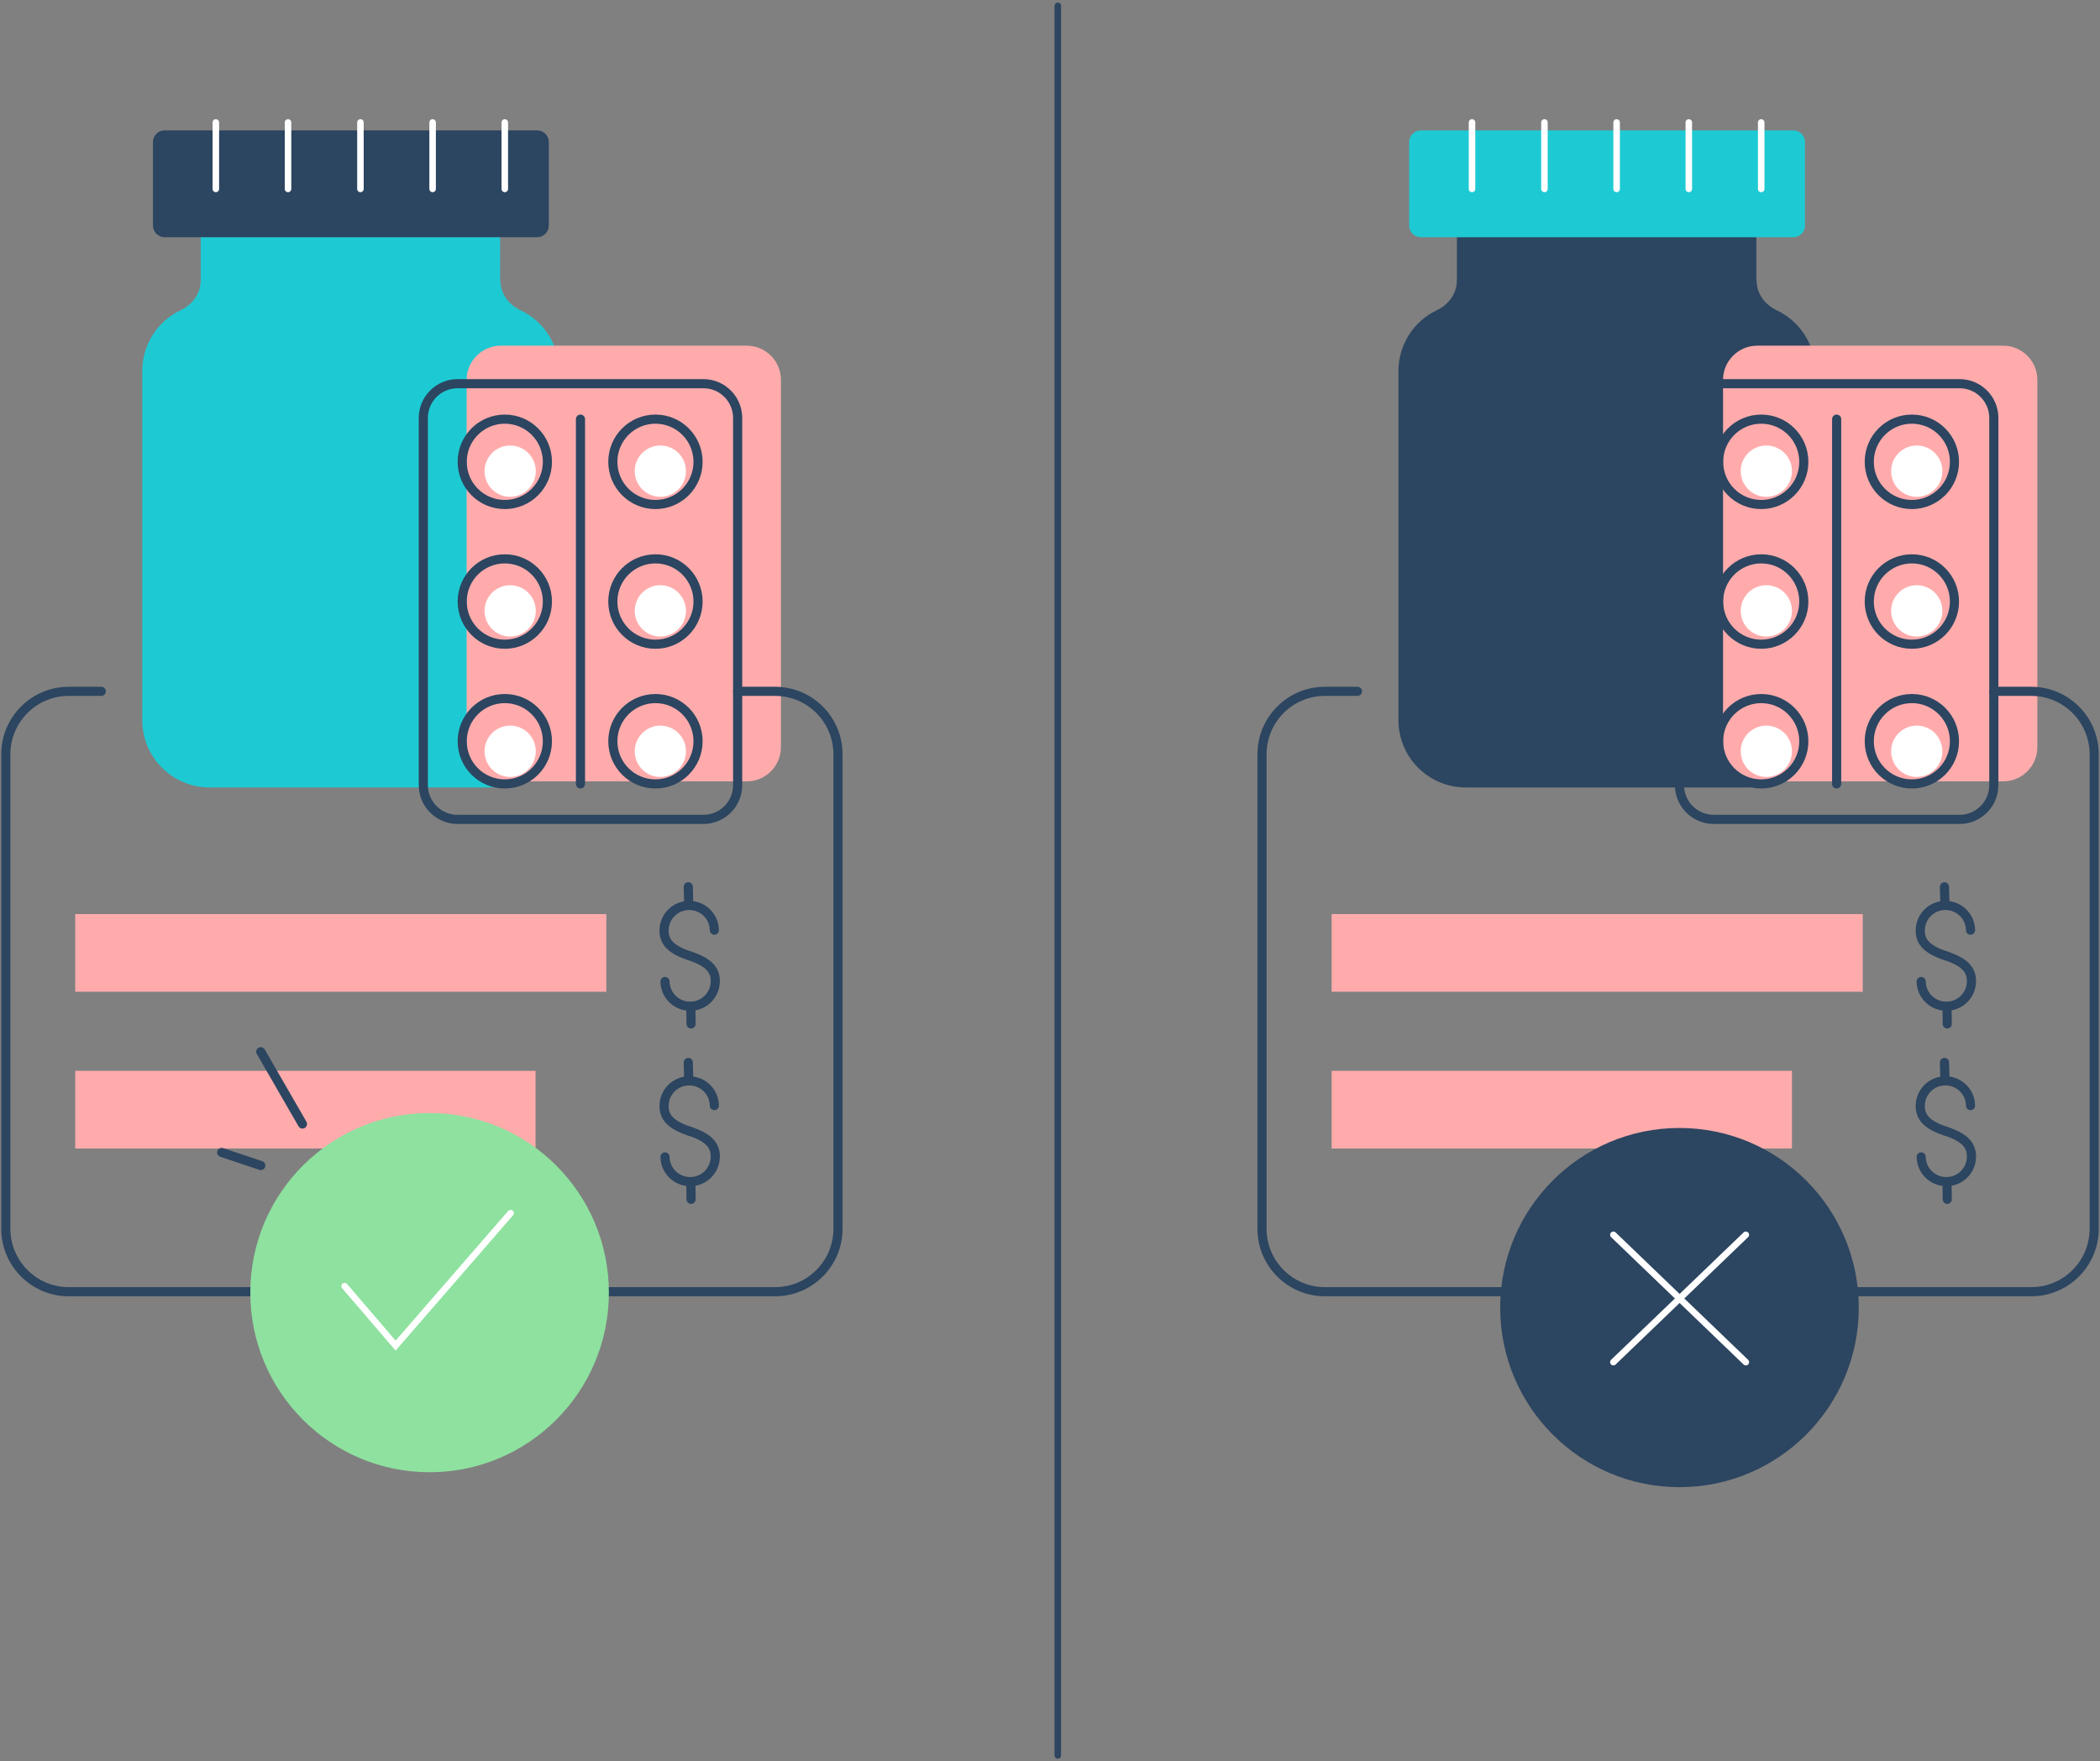 <?xml version="1.0" encoding="UTF-8"?>
<svg xmlns="http://www.w3.org/2000/svg" width="161" height="135" viewBox="0 0 161 135" fill="none">
  <rect x="0" y="0" width="161" height="135" fill="#808080" stroke="none"/>
  <g clip-path="url(#clip0_782_725)">
    <path d="M149.182 73.266C150.664 73.749 151.128 74.356 151.146 75.161C151.164 76.234 150.325 77.11 149.254 77.128C148.183 77.145 147.308 76.305 147.29 75.233" stroke="#2C4560" stroke-width="0.7" stroke-miterlimit="10" stroke-linecap="round"></path>
    <path d="M149.183 73.266C147.701 72.783 147.237 72.175 147.219 71.371C147.201 70.298 148.04 69.422 149.111 69.404C150.182 69.386 151.057 70.227 151.075 71.299" stroke="#2C4560" stroke-width="0.7" stroke-miterlimit="10" stroke-linecap="round"></path>
    <path d="M149.075 67.974L149.111 69.333" stroke="#2C4560" stroke-width="0.7" stroke-miterlimit="10" stroke-linecap="round"></path>
    <path d="M149.272 77.127L149.29 78.486" stroke="#2C4560" stroke-width="0.7" stroke-miterlimit="10" stroke-linecap="round"></path>
    <path d="M149.182 86.71C150.664 87.193 151.128 87.801 151.146 88.606C151.164 89.678 150.325 90.554 149.254 90.572C148.183 90.59 147.308 89.75 147.29 88.677" stroke="#2C4560" stroke-width="0.7" stroke-miterlimit="10" stroke-linecap="round"></path>
    <path d="M149.183 86.71C147.701 86.228 147.237 85.62 147.219 84.815C147.201 83.743 148.04 82.867 149.111 82.849C150.182 82.831 151.057 83.671 151.075 84.744" stroke="#2C4560" stroke-width="0.7" stroke-miterlimit="10" stroke-linecap="round"></path>
    <path d="M149.075 81.436L149.111 82.777" stroke="#2C4560" stroke-width="0.7" stroke-miterlimit="10" stroke-linecap="round"></path>
    <path d="M149.272 90.572L149.29 91.931" stroke="#2C4560" stroke-width="0.7" stroke-miterlimit="10" stroke-linecap="round"></path>
    <path d="M134.652 21.472V18.165H111.695V21.49C111.695 22.491 111.07 23.349 110.16 23.778C108.41 24.601 107.214 26.389 107.214 28.445V55.191C107.214 58.051 109.517 60.358 112.373 60.358H134.009C136.865 60.358 139.168 58.051 139.168 55.191V28.445C139.168 26.371 137.954 24.601 136.205 23.778C135.294 23.349 134.67 22.491 134.67 21.49L134.652 21.472Z" fill="#2C4560"></path>
    <path d="M137.49 9.994H108.928C108.435 9.994 108.036 10.394 108.036 10.888V17.288C108.036 17.782 108.435 18.183 108.928 18.183H137.49C137.983 18.183 138.383 17.782 138.383 17.288V10.888C138.383 10.394 137.983 9.994 137.49 9.994Z" fill="#1DCAD3"></path>
    <path d="M112.855 9.386V14.482" stroke="white" stroke-width="0.5" stroke-miterlimit="10" stroke-linecap="round"></path>
    <path d="M118.407 9.386V14.482" stroke="white" stroke-width="0.5" stroke-miterlimit="10" stroke-linecap="round"></path>
    <path d="M123.941 9.386V14.482" stroke="white" stroke-width="0.5" stroke-miterlimit="10" stroke-linecap="round"></path>
    <path d="M129.475 9.386V14.482" stroke="white" stroke-width="0.5" stroke-miterlimit="10" stroke-linecap="round"></path>
    <path d="M135.026 9.386V14.482" stroke="white" stroke-width="0.5" stroke-miterlimit="10" stroke-linecap="round"></path>
    <path d="M153.574 26.496H134.723C133.274 26.496 132.099 27.672 132.099 29.124V57.265C132.099 58.716 133.274 59.893 134.723 59.893H153.574C155.023 59.893 156.198 58.716 156.198 57.265V29.124C156.198 27.672 155.023 26.496 153.574 26.496Z" fill="#FFABAC"></path>
    <path d="M150.236 29.41H131.385C129.936 29.41 128.761 30.587 128.761 32.038V60.179C128.761 61.63 129.936 62.807 131.385 62.807H150.236C151.685 62.807 152.86 61.63 152.86 60.179V32.038C152.86 30.587 151.685 29.41 150.236 29.41Z" stroke="#2C4560" stroke-width="0.7" stroke-miterlimit="10" stroke-linecap="round"></path>
    <path d="M135.027 38.671C136.831 38.671 138.293 37.206 138.293 35.399C138.293 33.592 136.831 32.127 135.027 32.127C133.222 32.127 131.76 33.592 131.76 35.399C131.76 37.206 133.222 38.671 135.027 38.671Z" stroke="#2C4560" stroke-width="0.7" stroke-miterlimit="10" stroke-linecap="round"></path>
    <path d="M146.576 38.671C148.381 38.671 149.843 37.206 149.843 35.399C149.843 33.592 148.381 32.127 146.576 32.127C144.772 32.127 143.31 33.592 143.31 35.399C143.31 37.206 144.772 38.671 146.576 38.671Z" stroke="#2C4560" stroke-width="0.7" stroke-miterlimit="10" stroke-linecap="round"></path>
    <path d="M135.027 49.38C136.831 49.38 138.293 47.915 138.293 46.108C138.293 44.301 136.831 42.837 135.027 42.837C133.222 42.837 131.76 44.301 131.76 46.108C131.76 47.915 133.222 49.38 135.027 49.38Z" stroke="#2C4560" stroke-width="0.7" stroke-miterlimit="10" stroke-linecap="round"></path>
    <path d="M146.576 49.38C148.381 49.38 149.843 47.915 149.843 46.108C149.843 44.301 148.381 42.837 146.576 42.837C144.772 42.837 143.31 44.301 143.31 46.108C143.31 47.915 144.772 49.38 146.576 49.38Z" stroke="#2C4560" stroke-width="0.7" stroke-miterlimit="10" stroke-linecap="round"></path>
    <path d="M135.027 60.089C136.831 60.089 138.293 58.625 138.293 56.818C138.293 55.011 136.831 53.546 135.027 53.546C133.222 53.546 131.76 55.011 131.76 56.818C131.76 58.625 133.222 60.089 135.027 60.089Z" stroke="#2C4560" stroke-width="0.7" stroke-miterlimit="10" stroke-linecap="round"></path>
    <path d="M146.576 60.089C148.381 60.089 149.843 58.625 149.843 56.818C149.843 55.011 148.381 53.546 146.576 53.546C144.772 53.546 143.31 55.011 143.31 56.818C143.31 58.625 144.772 60.089 146.576 60.089Z" stroke="#2C4560" stroke-width="0.7" stroke-miterlimit="10" stroke-linecap="round"></path>
    <path d="M140.81 32.127V60.089" stroke="#2C4560" stroke-width="0.7" stroke-miterlimit="10" stroke-linecap="round"></path>
    <path d="M135.419 38.081C136.504 38.081 137.383 37.2 137.383 36.114C137.383 35.028 136.504 34.148 135.419 34.148C134.335 34.148 133.456 35.028 133.456 36.114C133.456 37.2 134.335 38.081 135.419 38.081Z" fill="white"></path>
    <path d="M146.951 38.081C148.035 38.081 148.915 37.2 148.915 36.114C148.915 35.028 148.035 34.148 146.951 34.148C145.866 34.148 144.987 35.028 144.987 36.114C144.987 37.2 145.866 38.081 146.951 38.081Z" fill="white"></path>
    <path d="M135.419 48.79C136.504 48.79 137.383 47.91 137.383 46.824C137.383 45.737 136.504 44.857 135.419 44.857C134.335 44.857 133.456 45.737 133.456 46.824C133.456 47.91 134.335 48.79 135.419 48.79Z" fill="white"></path>
    <path d="M146.951 48.79C148.035 48.79 148.915 47.91 148.915 46.824C148.915 45.737 148.035 44.857 146.951 44.857C145.866 44.857 144.987 45.737 144.987 46.824C144.987 47.91 145.866 48.79 146.951 48.79Z" fill="white"></path>
    <path d="M135.419 59.553C136.504 59.553 137.383 58.673 137.383 57.587C137.383 56.5 136.504 55.62 135.419 55.62C134.335 55.62 133.456 56.5 133.456 57.587C133.456 58.673 134.335 59.553 135.419 59.553Z" fill="white"></path>
    <path d="M146.951 59.553C148.035 59.553 148.915 58.673 148.915 57.587C148.915 56.5 148.035 55.62 146.951 55.62C145.866 55.62 144.987 56.5 144.987 57.587C144.987 58.673 145.866 59.553 146.951 59.553Z" fill="white"></path>
    <path d="M81.098 0.447V134.553" stroke="#2C4560" stroke-width="0.5" stroke-miterlimit="10" stroke-linecap="round"></path>
    <path d="M152.86 52.992H155.734C158.394 52.992 160.554 55.155 160.554 57.819V94.184C160.554 96.847 158.394 99.011 155.734 99.011H101.573C98.913 99.011 96.753 96.847 96.753 94.184V57.819C96.753 55.155 98.913 52.992 101.573 52.992H104.072" stroke="#2C4560" stroke-width="0.7" stroke-miterlimit="10" stroke-linecap="round"></path>
    <path d="M142.809 70.065H102.091V76.019H142.809V70.065Z" fill="#FFABAC"></path>
    <path d="M137.383 82.08H102.091V88.033H137.383V82.08Z" fill="#FFABAC"></path>
    <path d="M128.761 113.993C136.352 113.993 142.506 107.829 142.506 100.226C142.506 92.623 136.352 86.46 128.761 86.46C121.169 86.46 115.015 92.623 115.015 100.226C115.015 107.829 121.169 113.993 128.761 113.993Z" fill="#2C4560"></path>
    <path d="M123.691 94.648L133.848 104.41" stroke="white" stroke-width="0.5" stroke-miterlimit="10" stroke-linecap="round"></path>
    <path d="M133.848 94.648L123.691 104.41" stroke="white" stroke-width="0.5" stroke-miterlimit="10" stroke-linecap="round"></path>
    <path d="M52.875 73.266C54.357 73.749 54.821 74.356 54.839 75.161C54.857 76.234 54.018 77.11 52.947 77.128C51.876 77.145 51.001 76.305 50.983 75.233" stroke="#2C4560" stroke-width="0.7" stroke-miterlimit="10" stroke-linecap="round"></path>
    <path d="M52.875 73.266C51.393 72.783 50.929 72.175 50.911 71.371C50.894 70.298 51.733 69.422 52.804 69.404C53.875 69.386 54.749 70.227 54.767 71.299" stroke="#2C4560" stroke-width="0.7" stroke-miterlimit="10" stroke-linecap="round"></path>
    <path d="M52.768 67.974L52.804 69.333" stroke="#2C4560" stroke-width="0.7" stroke-miterlimit="10" stroke-linecap="round"></path>
    <path d="M52.964 77.127L52.982 78.486" stroke="#2C4560" stroke-width="0.7" stroke-miterlimit="10" stroke-linecap="round"></path>
    <path d="M52.875 86.71C54.357 87.193 54.821 87.801 54.839 88.606C54.857 89.678 54.018 90.554 52.947 90.572C51.876 90.59 51.001 89.75 50.983 88.677" stroke="#2C4560" stroke-width="0.7" stroke-miterlimit="10" stroke-linecap="round"></path>
    <path d="M52.875 86.71C51.393 86.228 50.929 85.62 50.911 84.815C50.894 83.743 51.733 82.867 52.804 82.849C53.875 82.831 54.749 83.671 54.767 84.744" stroke="#2C4560" stroke-width="0.7" stroke-miterlimit="10" stroke-linecap="round"></path>
    <path d="M52.768 81.436L52.804 82.777" stroke="#2C4560" stroke-width="0.7" stroke-miterlimit="10" stroke-linecap="round"></path>
    <path d="M52.964 90.572L52.982 91.931" stroke="#2C4560" stroke-width="0.7" stroke-miterlimit="10" stroke-linecap="round"></path>
    <path d="M38.344 21.472V18.165H15.388V21.49C15.388 22.491 14.763 23.349 13.853 23.778C12.103 24.601 10.907 26.389 10.907 28.445V55.191C10.907 58.051 13.21 60.358 16.066 60.358H37.702C40.558 60.358 42.861 58.051 42.861 55.191V28.445C42.861 26.371 41.647 24.601 39.898 23.778C38.987 23.349 38.362 22.491 38.362 21.49L38.344 21.472Z" fill="#1DCAD3"></path>
    <path d="M41.182 9.994H12.621C12.128 9.994 11.728 10.394 11.728 10.888V17.288C11.728 17.782 12.128 18.183 12.621 18.183H41.182C41.675 18.183 42.075 17.782 42.075 17.288V10.888C42.075 10.394 41.675 9.994 41.182 9.994Z" fill="#2C4560"></path>
    <path d="M16.548 9.386V14.482" stroke="white" stroke-width="0.5" stroke-miterlimit="10" stroke-linecap="round"></path>
    <path d="M22.082 9.386V14.482" stroke="white" stroke-width="0.5" stroke-miterlimit="10" stroke-linecap="round"></path>
    <path d="M27.634 9.386V14.482" stroke="white" stroke-width="0.5" stroke-miterlimit="10" stroke-linecap="round"></path>
    <path d="M33.167 9.386V14.482" stroke="white" stroke-width="0.5" stroke-miterlimit="10" stroke-linecap="round"></path>
    <path d="M38.701 9.386V14.482" stroke="white" stroke-width="0.5" stroke-miterlimit="10" stroke-linecap="round"></path>
    <path d="M57.249 26.496H38.398C36.949 26.496 35.774 27.672 35.774 29.124V57.265C35.774 58.716 36.949 59.893 38.398 59.893H57.249C58.698 59.893 59.873 58.716 59.873 57.265V29.124C59.873 27.672 58.698 26.496 57.249 26.496Z" fill="#FFABAC"></path>
    <path d="M53.929 29.41H35.078C33.629 29.41 32.454 30.587 32.454 32.038V60.179C32.454 61.63 33.629 62.807 35.078 62.807H53.929C55.378 62.807 56.553 61.63 56.553 60.179V32.038C56.553 30.587 55.378 29.41 53.929 29.41Z" stroke="#2C4560" stroke-width="0.7" stroke-miterlimit="10" stroke-linecap="round"></path>
    <path d="M38.701 38.671C40.505 38.671 41.968 37.206 41.968 35.399C41.968 33.592 40.505 32.127 38.701 32.127C36.897 32.127 35.435 33.592 35.435 35.399C35.435 37.206 36.897 38.671 38.701 38.671Z" stroke="#2C4560" stroke-width="0.7" stroke-miterlimit="10" stroke-linecap="round"></path>
    <path d="M50.251 38.671C52.055 38.671 53.518 37.206 53.518 35.399C53.518 33.592 52.055 32.127 50.251 32.127C48.447 32.127 46.984 33.592 46.984 35.399C46.984 37.206 48.447 38.671 50.251 38.671Z" stroke="#2C4560" stroke-width="0.7" stroke-miterlimit="10" stroke-linecap="round"></path>
    <path d="M38.701 49.38C40.505 49.38 41.968 47.915 41.968 46.108C41.968 44.301 40.505 42.837 38.701 42.837C36.897 42.837 35.435 44.301 35.435 46.108C35.435 47.915 36.897 49.38 38.701 49.38Z" stroke="#2C4560" stroke-width="0.7" stroke-miterlimit="10" stroke-linecap="round"></path>
    <path d="M50.251 49.38C52.055 49.38 53.518 47.915 53.518 46.108C53.518 44.301 52.055 42.837 50.251 42.837C48.447 42.837 46.984 44.301 46.984 46.108C46.984 47.915 48.447 49.38 50.251 49.38Z" stroke="#2C4560" stroke-width="0.7" stroke-miterlimit="10" stroke-linecap="round"></path>
    <path d="M38.701 60.089C40.505 60.089 41.968 58.625 41.968 56.818C41.968 55.011 40.505 53.546 38.701 53.546C36.897 53.546 35.435 55.011 35.435 56.818C35.435 58.625 36.897 60.089 38.701 60.089Z" stroke="#2C4560" stroke-width="0.7" stroke-miterlimit="10" stroke-linecap="round"></path>
    <path d="M50.251 60.089C52.055 60.089 53.518 58.625 53.518 56.818C53.518 55.011 52.055 53.546 50.251 53.546C48.447 53.546 46.984 55.011 46.984 56.818C46.984 58.625 48.447 60.089 50.251 60.089Z" stroke="#2C4560" stroke-width="0.7" stroke-miterlimit="10" stroke-linecap="round"></path>
    <path d="M44.503 32.127V60.089" stroke="#2C4560" stroke-width="0.7" stroke-miterlimit="10" stroke-linecap="round"></path>
    <path d="M39.112 38.081C40.197 38.081 41.076 37.2 41.076 36.114C41.076 35.028 40.197 34.148 39.112 34.148C38.028 34.148 37.148 35.028 37.148 36.114C37.148 37.2 38.028 38.081 39.112 38.081Z" fill="white"></path>
    <path d="M50.626 38.081C51.711 38.081 52.59 37.2 52.59 36.114C52.59 35.028 51.711 34.148 50.626 34.148C49.542 34.148 48.663 35.028 48.663 36.114C48.663 37.2 49.542 38.081 50.626 38.081Z" fill="white"></path>
    <path d="M39.112 48.79C40.197 48.79 41.076 47.91 41.076 46.824C41.076 45.737 40.197 44.857 39.112 44.857C38.028 44.857 37.148 45.737 37.148 46.824C37.148 47.91 38.028 48.79 39.112 48.79Z" fill="white"></path>
    <path d="M50.626 48.79C51.711 48.79 52.59 47.91 52.59 46.824C52.59 45.737 51.711 44.857 50.626 44.857C49.542 44.857 48.663 45.737 48.663 46.824C48.663 47.91 49.542 48.79 50.626 48.79Z" fill="white"></path>
    <path d="M39.112 59.553C40.197 59.553 41.076 58.673 41.076 57.587C41.076 56.5 40.197 55.62 39.112 55.62C38.028 55.62 37.148 56.5 37.148 57.587C37.148 58.673 38.028 59.553 39.112 59.553Z" fill="white"></path>
    <path d="M50.626 59.553C51.711 59.553 52.59 58.673 52.59 57.587C52.59 56.5 51.711 55.62 50.626 55.62C49.542 55.62 48.663 56.5 48.663 57.587C48.663 58.673 49.542 59.553 50.626 59.553Z" fill="white"></path>
    <path d="M56.553 52.992H59.427C62.087 52.992 64.246 55.155 64.246 57.819V94.184C64.246 96.847 62.087 99.011 59.427 99.011H5.266C2.606 99.011 0.446 96.847 0.446 94.184V57.819C0.446 55.155 2.606 52.992 5.266 52.992H7.765" stroke="#2C4560" stroke-width="0.7" stroke-miterlimit="10" stroke-linecap="round"></path>
    <path d="M46.485 70.065H5.766V76.019H46.485V70.065Z" fill="#FFABAC"></path>
    <path d="M41.058 82.08H5.766V88.033H41.058V82.08Z" fill="#FFABAC"></path>
    <path d="M32.935 112.849C40.527 112.849 46.681 106.685 46.681 99.082C46.681 91.479 40.527 85.316 32.935 85.316C25.344 85.316 19.19 91.479 19.19 99.082C19.19 106.685 25.344 112.849 32.935 112.849Z" fill="#8EE19F"></path>
    <path d="M26.42 98.582L30.329 103.141L39.148 92.986" stroke="white" stroke-width="0.5" stroke-miterlimit="10" stroke-linecap="round"></path>
    <path d="M23.189 86.156L19.993 80.614" stroke="#2C4560" stroke-width="0.7" stroke-miterlimit="10" stroke-linecap="round"></path>
    <path d="M19.993 89.339L16.994 88.337" stroke="#2C4560" stroke-width="0.7" stroke-miterlimit="10" stroke-linecap="round"></path>
  </g>
  <defs>
    <clipPath id="clip0_782_725">
      <rect width="161" height="135" fill="white"></rect>
    </clipPath>
  </defs>
</svg>
